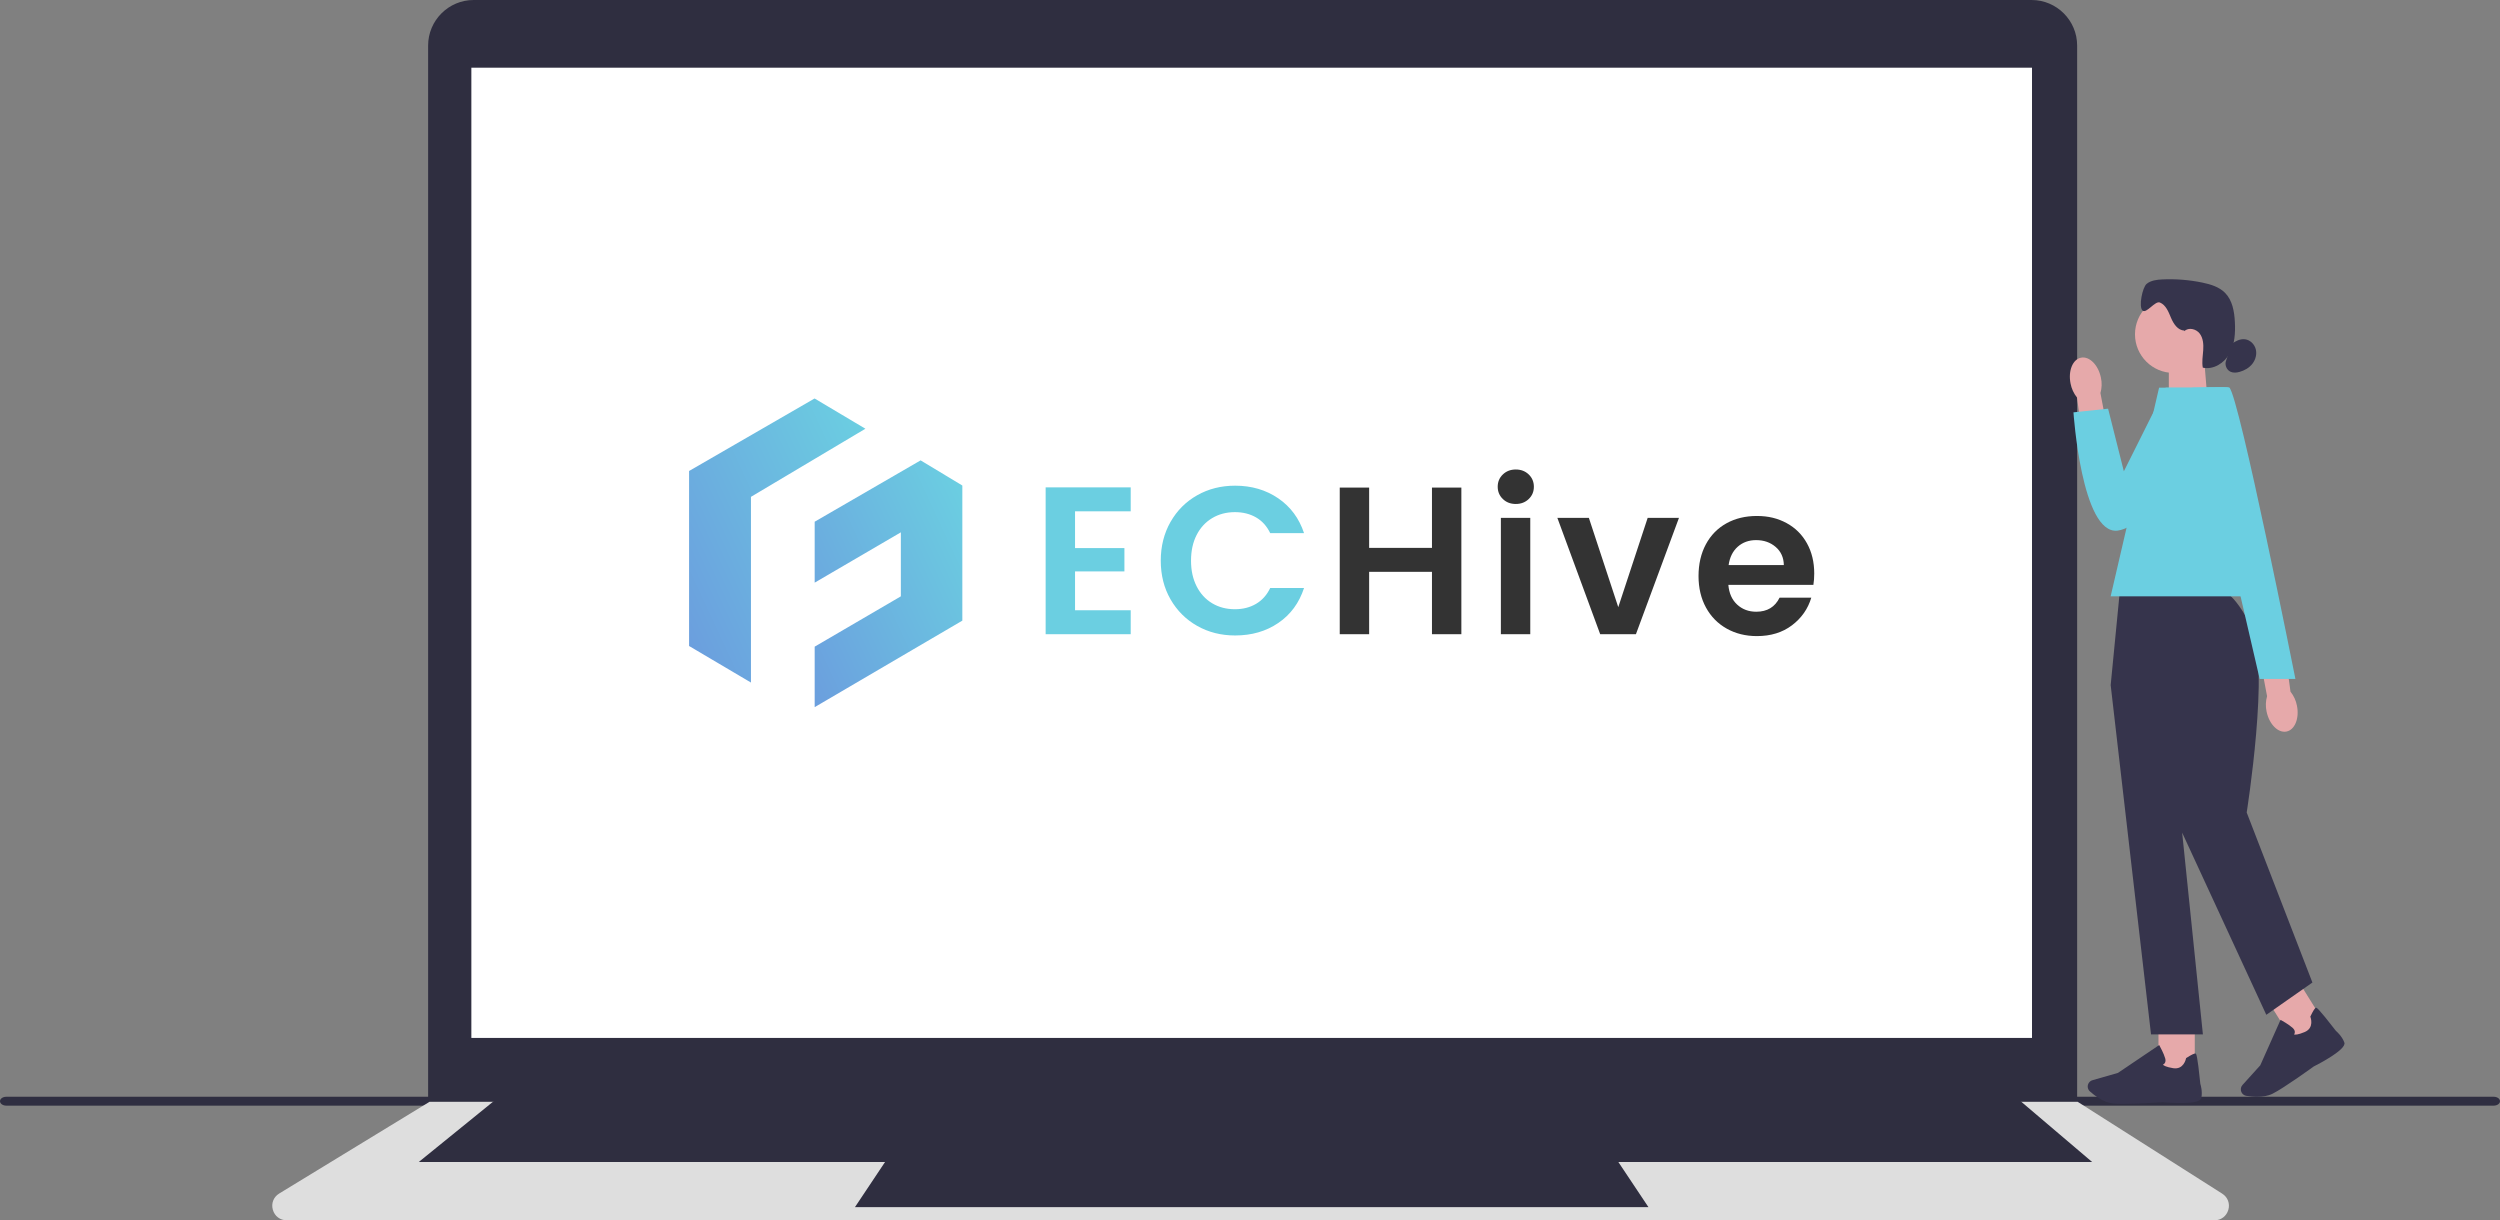 <?xml version="1.0" encoding="UTF-8"?>
<svg id="Layer_2" data-name="Layer 2" xmlns="http://www.w3.org/2000/svg" width="949.85" height="463.64" xmlns:xlink="http://www.w3.org/1999/xlink" viewBox="0 0 949.85 463.64">
  <rect x="0" y="0" width="949.85" height="463.64" fill="#808080" stroke="none"/>
  <defs>
    <linearGradient id="linear-gradient" x1="248.59" y1="228" x2="341.07" y2="185.12" gradientUnits="userSpaceOnUse">
      <stop offset="0" stop-color="#6b9cde"/>
      <stop offset="1" stop-color="#6bcfe1"/>
    </linearGradient>
    <linearGradient id="linear-gradient-2" x1="291.38" y1="239.54" x2="374.97" y2="200.78" xlink:href="#linear-gradient"/>
  </defs>
  <g id="Layer_1-2" data-name="Layer 1">
    <g>
      <path d="M0,418.39c0,.94,1.07,1.69,2.41,1.69h945.03c1.33,0,2.41-.75,2.41-1.69s-1.07-1.69-2.41-1.69H2.41c-1.33,0-2.41.75-2.41,1.69Z" style="fill: #2f2e41;"/>
      <path d="M789.19,420.78H162.66V17.31c0-9.54,7.76-17.31,17.31-17.31h591.91c9.54,0,17.31,7.76,17.31,17.31v403.47Z" style="fill: #2f2e40;"/>
      <path d="M841.34,463.64H108.95c-2.53,0-4.6-1.57-5.29-4.01-.68-2.43.27-4.86,2.43-6.17l57.09-34.83h626.22l.18.11,54.72,34.77c2.11,1.34,3.03,3.76,2.33,6.17-.7,2.4-2.77,3.96-5.27,3.96h-.02Z" style="fill: #dedede;"/>
      <rect x="179.09" y="25.72" width="592.95" height="368.63" style="fill: #fff;"/>
      <polygon points="794.9 441.5 159.09 441.5 190.52 416 764.9 416 794.9 441.5" style="fill: #2f2e40;"/>
      <polygon points="626.31 458.64 324.83 458.64 336.26 441.5 614.88 441.5 626.31 458.64" style="fill: #2f2e40;"/>
      <polygon points="838.74 152.18 824.02 157.02 824.02 135.82 837.38 135.82 838.74 152.18" style="fill: #e6a9aa;"/>
      <circle cx="825.84" cy="127.02" r="14.67" style="fill: #e6a9aa;"/>
      <path d="M829.87,125.57c-2.46-.07-4.07-2.56-5.02-4.82-.95-2.27-1.94-4.87-4.21-5.81-1.86-.77-5.15,4.4-6.62,3.03-1.53-1.43-.04-8.81,1.59-10.13s3.85-1.58,5.95-1.68c5.11-.24,10.26.18,15.27,1.22,3.1.65,6.29,1.62,8.53,3.86,2.83,2.84,3.56,7.13,3.76,11.14.21,4.1-.03,8.4-2.02,11.98-1.99,3.59-6.17,6.24-10.17,5.32-.4-2.18,0-4.41.16-6.62.15-2.21,0-4.59-1.35-6.35s-4.23-2.45-5.8-.89" style="fill: #36344c;"/>
      <path d="M847.92,130.65c1.47-1.08,3.22-1.97,5.03-1.75,1.95.24,3.6,1.85,4.1,3.75s-.06,4-1.27,5.55-3,2.58-4.9,3.1c-1.1.3-2.3.42-3.35-.03-1.54-.66-2.37-2.64-1.77-4.2" style="fill: #36344c;"/>
      <rect x="820.09" y="388" width="13.79" height="19.56" style="fill: #e6a9aa;"/>
      <path d="M806.66,419.41c-1.45,0-2.74-.04-3.71-.13-3.66-.34-7.16-3.04-8.92-4.62-.79-.71-1.04-1.84-.63-2.82h0c.29-.7.88-1.22,1.61-1.43l9.68-2.77,15.67-10.58.17.31c.07.12,1.6,2.89,2.12,4.76.2.71.14,1.31-.15,1.77-.21.32-.49.5-.73.61.28.3,1.17.9,3.91,1.34,3.99.64,4.84-3.51,4.87-3.68l.03-.14.12-.08c1.9-1.23,3.07-1.78,3.48-1.66.25.08.67.2,1.81,11.49.11.35.91,2.95.37,5.43-.59,2.7-12.39,1.77-14.75,1.56-.07,0-8.9.64-14.96.64h.01Z" style="fill: #36344c;"/>
      <rect x="865.57" y="374.78" width="13.79" height="19.56" transform="translate(-71.33 519.95) rotate(-31.95)" style="fill: #e6a9aa;"/>
      <path d="M857.61,416.73c-1.62,0-3.11-.19-4.17-.38-1.04-.18-1.86-1.01-2.03-2.06h0c-.12-.75.1-1.5.61-2.07l6.75-7.47,7.7-17.27.31.17c.12.06,2.89,1.6,4.32,2.92.54.5.81,1.03.8,1.58,0,.38-.15.69-.29.9.4.1,1.47.14,4.03-.94,3.73-1.57,2.25-5.54,2.19-5.71l-.05-.13.06-.13c.97-2.05,1.66-3.14,2.07-3.25.25-.07.68-.18,7.61,8.79.28.24,2.33,2.02,3.19,4.42.93,2.6-9.58,8.06-11.69,9.13-.07.05-11.06,8.04-15.57,10.31-1.79.9-3.91,1.18-5.84,1.18h0Z" style="fill: #36344c;"/>
      <path d="M844.04,224.38h-38.61l-3.5,35.92,15.33,132.71h19.71l-7.88-76.65,31.97,69.2,17.52-12.26-24.97-64.6s8.92-56.28,1.91-70.3c-7.01-14.02-11.48-14.02-11.48-14.02h0Z" style="fill: #36344c;"/>
      <polygon points="863.24 226.57 801.92 226.57 820.32 147.3 847.03 147.3 863.24 226.57" style="fill: #6bcfe1;"/>
      <path id="uuid-52db3307-ec3e-496d-a5d4-9d1f33ffc652-45-45-44-44-115" d="M786.69,145.73c-.98-4.82.81-9.23,4-9.84,3.19-.61,6.56,2.8,7.54,7.63.42,1.92.35,3.91-.19,5.81l3.88,20.49-10.02,1.58-2.76-20.36c-1.24-1.55-2.08-3.37-2.45-5.31h0Z" style="fill: #e6a9aa;"/>
      <path d="M846.38,147.3h-23.56l-15.88,31.77-5.99-23.8-13.16,1.4s3.11,46.51,16.73,44.94c13.61-1.57,45.36-43.48,41.87-54.3h-.01Z" style="fill: #6bcfe1;"/>
      <path id="uuid-2800d917-a06e-4fc6-b661-0f9df9cadefc-46-46-45-45-116" d="M872.7,268.11c.98,4.82-.81,9.23-4,9.84s-6.56-2.8-7.54-7.63c-.42-1.92-.35-3.91.19-5.81l-3.88-20.49,10.02-1.58,2.76,20.36c1.24,1.55,2.08,3.37,2.45,5.31h0Z" style="fill: #e6a9aa;"/>
      <path d="M832.95,147.3s13.39-.57,14.08,0c3.65,2.99,25.09,110.66,25.09,110.66h-13.58l-25.6-110.66h0Z" style="fill: #6bcfe1;"/>
      <g>
        <path d="M555.23,185.25v55.71h-11.17v-23.7h-23.87v23.7h-11.17v-55.71h11.17v22.91h23.87v-22.91h11.17Z" style="fill: #333;"/>
        <path d="M571,189.6c-1.3-1.25-1.96-2.81-1.96-4.67s.65-3.42,1.96-4.67c1.3-1.25,2.94-1.88,4.91-1.88s3.6.63,4.91,1.88c1.3,1.25,1.96,2.81,1.96,4.67s-.65,3.42-1.96,4.67c-1.3,1.25-2.94,1.88-4.91,1.88s-3.61-.62-4.91-1.88ZM581.41,196.75v44.22h-11.17v-44.22h11.17Z" style="fill: #333;"/>
        <path d="M614.85,230.67l11.17-33.92h11.89l-16.36,44.22h-13.57l-16.28-44.22h11.97l11.17,33.92Z" style="fill: #333;"/>
        <path d="M689,222.21h-32.33c.27,3.19,1.38,5.69,3.35,7.5,1.97,1.81,4.39,2.71,7.26,2.71,4.15,0,7.1-1.78,8.86-5.35h12.05c-1.28,4.26-3.72,7.76-7.34,10.5-3.62,2.74-8.06,4.11-13.33,4.11-4.26,0-8.07-.94-11.45-2.83-3.38-1.89-6.01-4.56-7.9-8.02-1.89-3.46-2.83-7.45-2.83-11.97s.93-8.59,2.79-12.05c1.86-3.46,4.47-6.12,7.82-7.98,3.35-1.86,7.21-2.79,11.57-2.79s7.97.91,11.29,2.71c3.32,1.81,5.91,4.38,7.74,7.7,1.84,3.33,2.75,7.14,2.75,11.45,0,1.6-.11,3.03-.32,4.31ZM677.75,214.7c-.05-2.87-1.09-5.17-3.11-6.9-2.02-1.73-4.5-2.59-7.42-2.59-2.77,0-5.1.84-6.98,2.51-1.89,1.68-3.05,4-3.47,6.98h20.99Z" style="fill: #333;"/>
        <polygon points="408.45 194.27 408.45 208.24 427.21 208.24 427.21 217.1 408.45 217.1 408.45 231.86 429.6 231.86 429.6 240.96 397.28 240.96 397.28 185.17 429.6 185.17 429.6 194.27 408.45 194.27" style="fill: #6bcfe1;"/>
        <path d="M444.73,198.3c2.47-4.34,5.85-7.72,10.14-10.14,4.28-2.42,9.09-3.63,14.41-3.63,6.23,0,11.68,1.6,16.36,4.79,4.68,3.19,7.95,7.61,9.82,13.25h-12.85c-1.28-2.66-3.07-4.66-5.39-5.99-2.31-1.33-4.99-2-8.02-2-3.25,0-6.13.76-8.66,2.28-2.53,1.52-4.5,3.66-5.91,6.43-1.41,2.77-2.11,6.01-2.11,9.74s.7,6.9,2.11,9.7c1.41,2.79,3.38,4.95,5.91,6.47,2.53,1.52,5.41,2.27,8.66,2.27,3.03,0,5.71-.68,8.02-2.04,2.32-1.36,4.11-3.36,5.39-6.03h12.85c-1.86,5.69-5.12,10.12-9.78,13.29-4.66,3.17-10.12,4.75-16.4,4.75-5.32,0-10.12-1.21-14.41-3.63-4.28-2.42-7.66-5.79-10.14-10.1s-3.71-9.21-3.71-14.69,1.24-10.39,3.71-14.73Z" style="fill: #6bcfe1;"/>
        <g>
          <polygon points="261.81 178.95 261.81 245.44 285.32 259.33 285.32 188.77 328.8 162.89 309.49 151.4 261.81 178.95" style="fill: url(#linear-gradient);"/>
          <polygon points="309.53 198.22 309.53 221.37 342.27 202.25 342.27 226.57 309.53 245.69 309.53 268.67 365.63 235.8 365.63 184.47 349.78 174.91 309.53 198.22" style="fill: url(#linear-gradient-2);"/>
        </g>
      </g>
    </g>
  </g>
</svg>